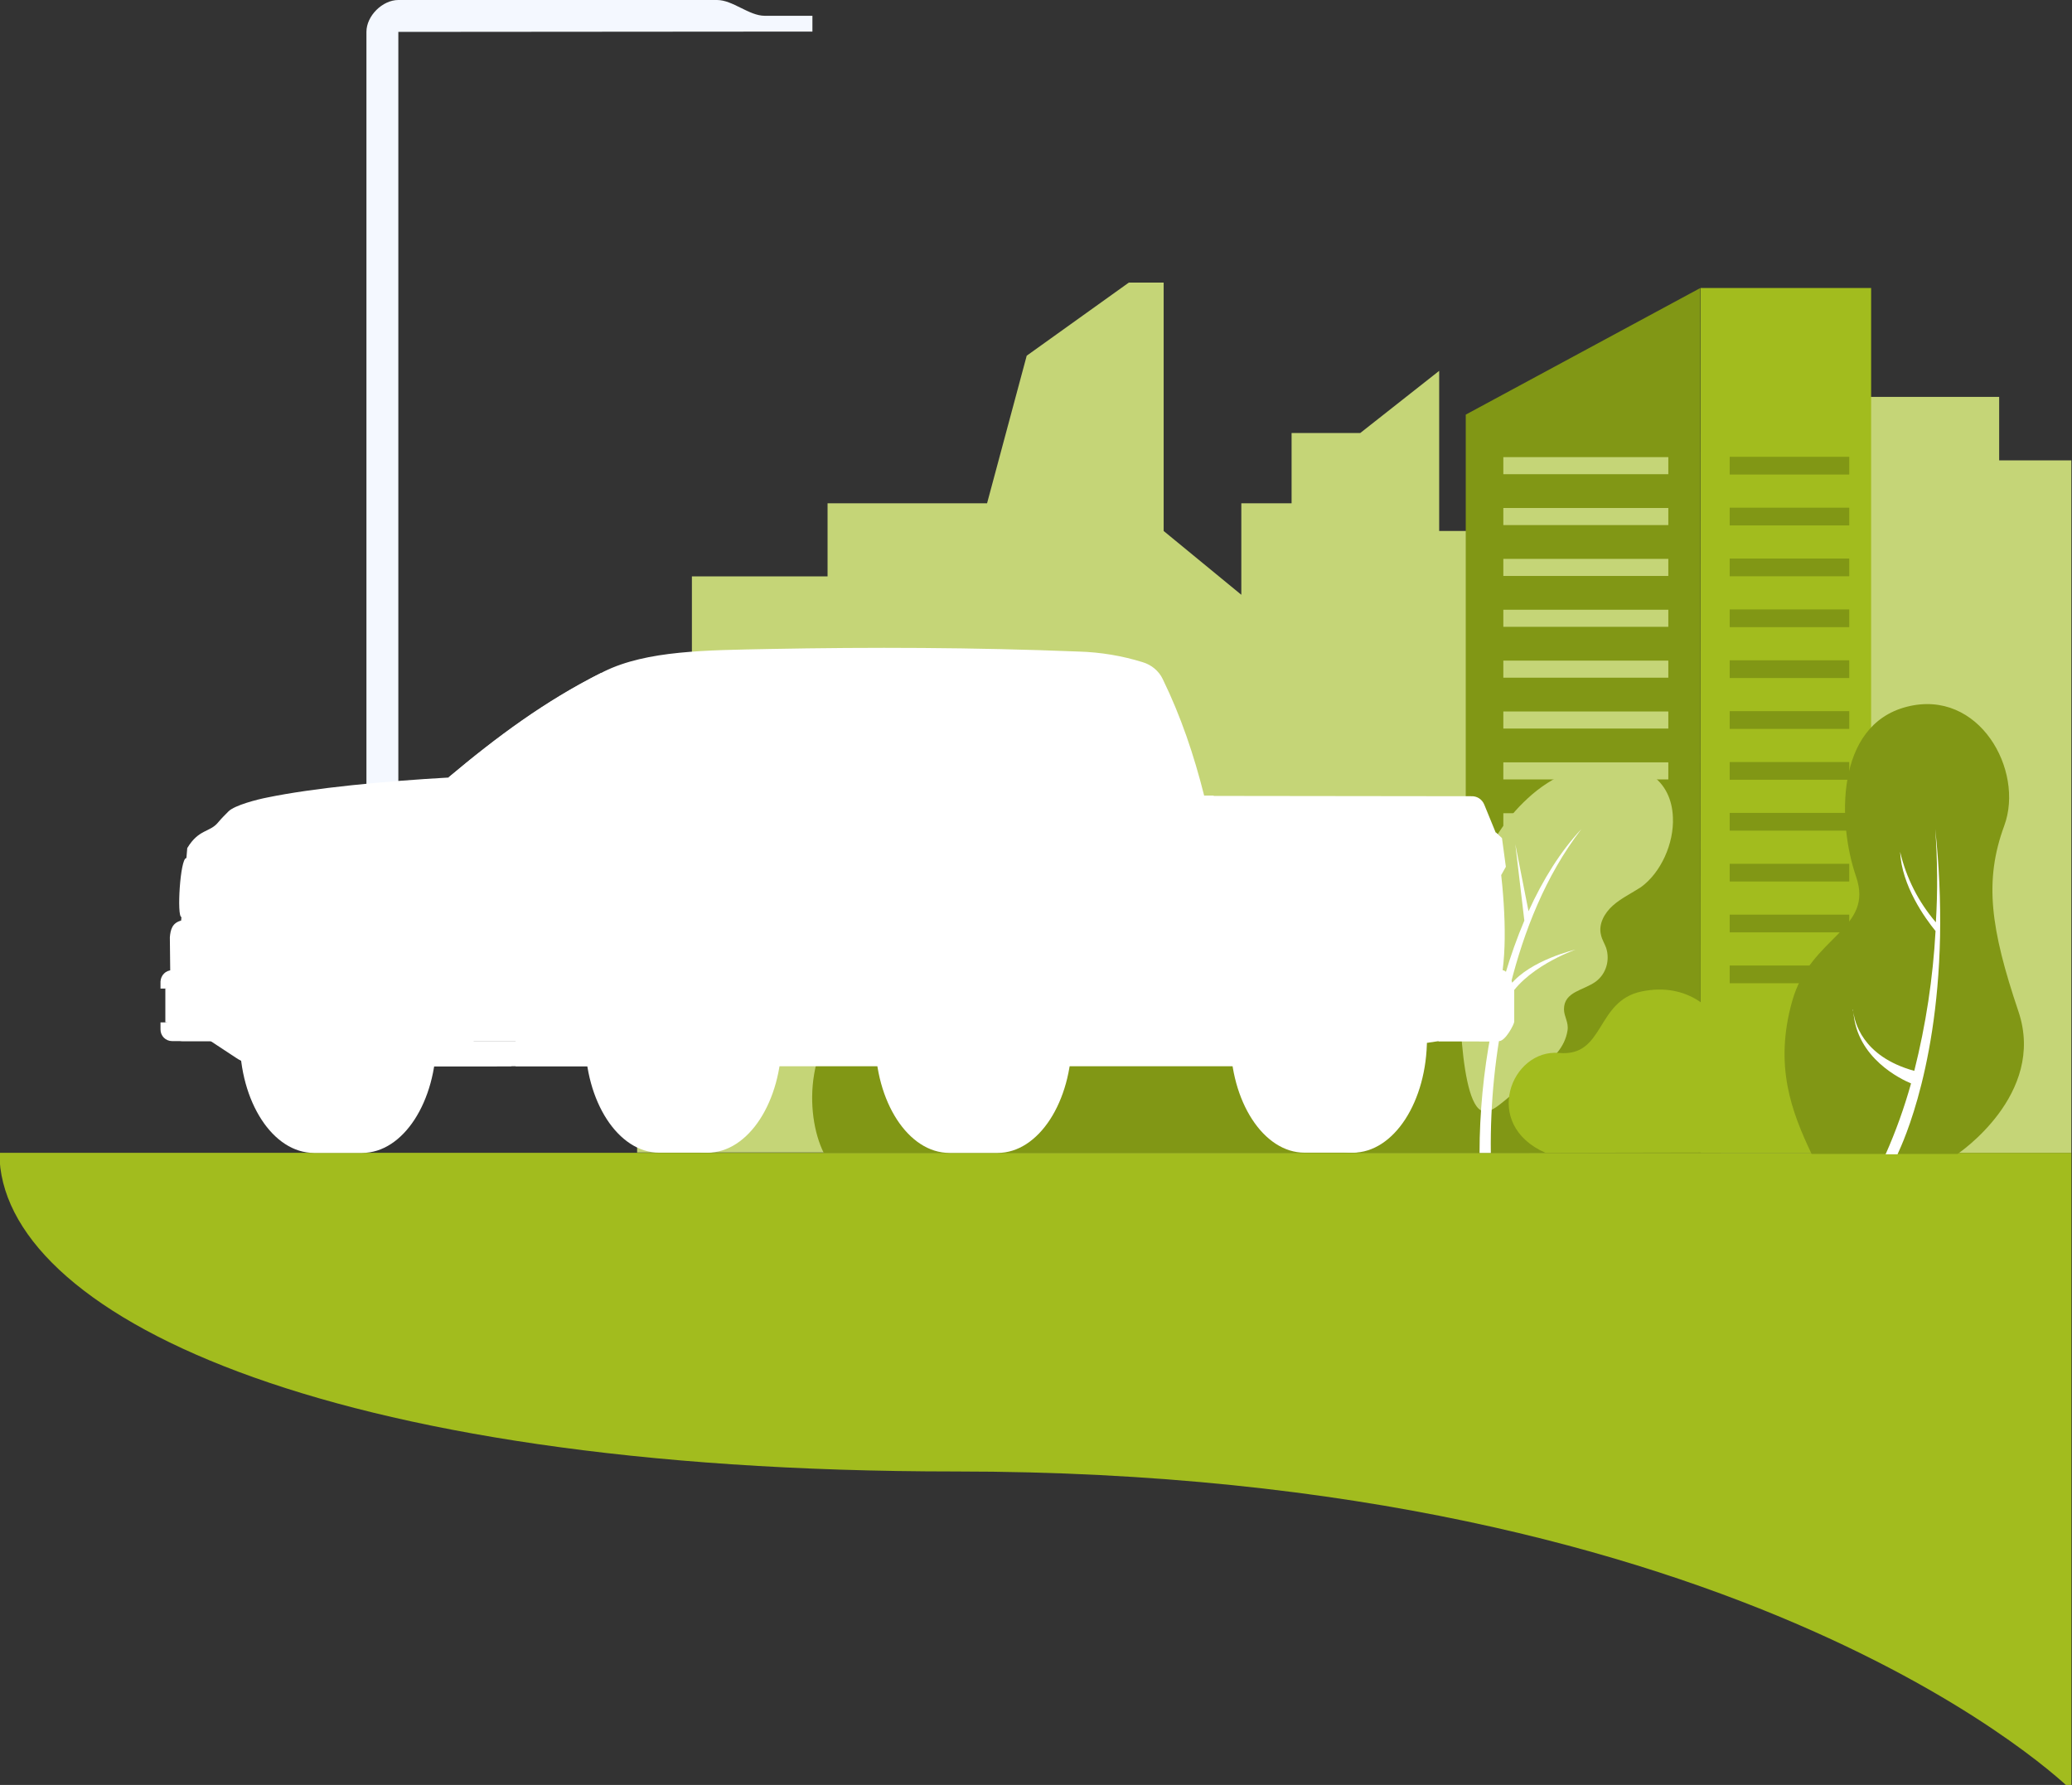 <?xml version="1.0" encoding="utf-8"?>
<!-- Generator: Adobe Illustrator 26.4.1, SVG Export Plug-In . SVG Version: 6.00 Build 0)  -->
<svg version="1.1" id="Component_4_1" xmlns="http://www.w3.org/2000/svg" xmlns:xlink="http://www.w3.org/1999/xlink" x="0px"
	 y="0px" viewBox="0 0 643 554" style="enable-background:new 0 0 643 554;" xml:space="preserve">
<rect x="0" y="0" width="643" height="554" fill="#333333" stroke="none"/>
<style type="text/css">
	.st0{fill:#F4F8FF;}
	.st1{fill:#C5D577;}
	.st2{fill-rule:evenodd;clip-rule:evenodd;fill:#A2BC1E;}
	.st3{fill:#819715;}
	.st4{fill:#A2BC1E;}
	.st5{fill:#FFFFFF;}
	.st6{fill-rule:evenodd;clip-rule:evenodd;fill:#ffffff00;}
	.st7{fill:#ffffff00;}
</style>
<g id="Group_619" transform="translate(108.816)">
	<path id="Path_479" class="st0" d="M14.8,9.9v291.8H4.9V9.9c0-5,5-9.9,9.9-9.9h98.9c4.9,0,9.9,4.9,14.8,4.9h14.8v4.9L14.8,9.9z"/>
	<path id="Path_472" class="st1" d="M105.9,178.9H148v-22.7h49.5l12.3-45.8l31.7-22.7h10.8v77.1l24.1,19.8v-28.4H292v-21.8h21.3
		l24.5-19.3v49.7h28v192.9H88.9V229.3l17-22.4V178.9z"/>
	<path id="Path_477" class="st2" d="M534,555.6c0,0-98.9-98.9-346.2-98.9C-10,456.7-109,407.2-109,357.8h643V555.6z"/>
	<g id="Group_635" transform="translate(534.184 35.478)">
		<path id="Path_547" class="st1" d="M-22.6,107.4V87.7h-63.9v19.7H-109v214.9H-0.2V107.4H-22.6z"/>
	</g>
	<g id="Group_667" transform="translate(455.046 1.687)">
		<path id="Path_548" class="st3" d="M-36.1,356.1H-109V127l72.8-39.3L-36.1,356.1L-36.1,356.1z"/>
		<rect id="Rectangle_773" x="-36.1" y="87.7" class="st4" width="52.9" height="268.4"/>
		<g id="Group_644" transform="translate(11.665 52.491)">
			<g id="Group_636">
				<rect id="Rectangle_774" x="-109" y="87.7" class="st1" width="51.2" height="5.3"/>
			</g>
			<g id="Group_637" transform="translate(0 15.79)">
				<rect id="Rectangle_775" x="-109" y="87.7" class="st1" width="51.2" height="5.3"/>
			</g>
			<g id="Group_638" transform="translate(0 31.578)">
				<rect id="Rectangle_776" x="-109" y="87.7" class="st1" width="51.2" height="5.3"/>
			</g>
			<g id="Group_639" transform="translate(0 47.366)">
				<rect id="Rectangle_777" x="-109" y="87.7" class="st1" width="51.2" height="5.3"/>
			</g>
			<g id="Group_640" transform="translate(0 63.156)">
				<rect id="Rectangle_778" x="-109" y="87.7" class="st1" width="51.2" height="5.3"/>
			</g>
			<g id="Group_641" transform="translate(0 78.944)">
				<rect id="Rectangle_779" x="-109" y="87.7" class="st1" width="51.2" height="5.3"/>
			</g>
			<g id="Group_642" transform="translate(0 94.731)">
				<rect id="Rectangle_780" x="-109" y="87.7" class="st1" width="51.2" height="5.3"/>
			</g>
			<g id="Group_643" transform="translate(0 110.521)">
				<rect id="Rectangle_781" x="-109" y="87.7" class="st1" width="51.2" height="5.3"/>
			</g>
		</g>
		<g id="Group_646" transform="translate(81.909 52.393)">
			<g id="Group_645">
				<rect id="Rectangle_782" x="-109" y="87.7" class="st3" width="37.1" height="5.5"/>
			</g>
		</g>
		<g id="Group_648" transform="translate(81.909 68.182)">
			<g id="Group_647">
				<rect id="Rectangle_783" x="-109" y="87.7" class="st3" width="37.1" height="5.5"/>
			</g>
		</g>
		<g id="Group_650" transform="translate(81.909 83.97)">
			<g id="Group_649">
				<rect id="Rectangle_784" x="-109" y="87.7" class="st3" width="37.1" height="5.5"/>
			</g>
		</g>
		<g id="Group_652" transform="translate(81.909 99.76)">
			<g id="Group_651">
				<rect id="Rectangle_785" x="-109" y="87.7" class="st3" width="37.1" height="5.5"/>
			</g>
		</g>
		<g id="Group_654" transform="translate(81.909 115.548)">
			<g id="Group_653">
				<rect id="Rectangle_786" x="-109" y="87.7" class="st3" width="37.1" height="5.5"/>
			</g>
		</g>
		<g id="Group_656" transform="translate(81.909 131.337)">
			<g id="Group_655">
				<rect id="Rectangle_787" x="-109" y="87.7" class="st3" width="37.1" height="5.5"/>
			</g>
		</g>
		<g id="Group_658" transform="translate(81.909 147.125)">
			<g id="Group_657" transform="translate(0 0)">
				<rect id="Rectangle_788" x="-109" y="87.7" class="st3" width="37.1" height="5.5"/>
			</g>
		</g>
		<g id="Group_660" transform="translate(81.909 162.914)">
			<g id="Group_659" transform="translate(0 0)">
				<rect id="Rectangle_789" x="-109" y="87.7" class="st3" width="37.1" height="5.5"/>
			</g>
		</g>
		<g id="Group_662" transform="translate(81.909 178.702)">
			<g id="Group_661" transform="translate(0 0)">
				<rect id="Rectangle_790" x="-109" y="87.7" class="st3" width="37.1" height="5.5"/>
			</g>
		</g>
		<g id="Group_664" transform="translate(81.909 194.491)">
			<g id="Group_663" transform="translate(0 0)">
				<rect id="Rectangle_791" x="-109" y="87.7" class="st3" width="37.1" height="5.5"/>
			</g>
		</g>
		<g id="Group_666" transform="translate(81.909 210.279)">
			<g id="Group_665">
				<rect id="Rectangle_792" x="-109" y="87.7" class="st3" width="37.1" height="5.5"/>
			</g>
		</g>
	</g>
	<path id="Path_549" class="st3" d="M171.2,357.8h194.6c-30.4-73-60.8-91.2-103.4-66.9c-42.6,24.3-67.6-5.6-103.4,18.2
		c-18.2,12.2-18.2,36.5-12.2,48.7L171.2,357.8z"/>
	<g id="Group_670" transform="translate(453.03 149.227)">
		<g id="Group_669">
			<g id="Group_668">
				<path id="Path_550" class="st1" d="M-42.7,104.4c-0.2-5.3-2.3-10.3-7-13.3c-3-1.9-6.3-3-9.8-3.2c-10.3-1-20.7,3.6-28.3,10.7
					c-13.8,12.7-19.7,31.3-21,49.6c-0.5,6.8-0.4,48.1,7.9,47.5c1.8-0.1,3.3-1.2,4.7-2.3c5.1-3.9,9.3-8.7,14.2-12.8
					c1.2-0.9,2.3-1.9,3.3-3c1.7-2,2.9-4.4,3.3-7s-1.1-4.3-1.1-6.6c0-5.5,6.1-5.8,9.9-8.6c3.2-2.4,4.4-6.6,3.2-10.4
					c-0.5-1.4-1.3-2.6-1.6-4c-0.9-3.4,1.1-6.9,3.7-9.2c2.6-2.3,5.8-3.8,8.7-5.7C-46.5,121.7-42.3,112.6-42.7,104.4z"/>
			</g>
		</g>
		<path id="Path_551" class="st5" d="M-102.7,208.6c0-24.7,4.9-50.9,13.9-72.1l-2.8-23.7l4.1,20.8c4.5-9.9,10-18.7,16.4-25.5
			c-11.2,14.5-17.9,32-22,48.3c6.2-7.7,20.2-10.9,20.2-10.9s-16.4,5.7-21.5,16.4c-3.4,15.3-5,31-4.8,46.7H-102.7z"/>
	</g>
	<g id="Group_672" transform="translate(553.969 130.843)">
		<path id="Path_552" class="st3" d="M-100.6,227.3h45.3c0,0,27.6-18.4,18.9-44.2s-10.7-40.6-4.4-57.7S-48.6,82.8-71,88.5
			s-21.5,36.2-15.8,52.7s-14.1,18.4-19.8,38.6S-106.8,214.2-100.6,227.3z"/>
		<g id="Group_671" transform="translate(21.169 38.717)">
			<path id="Path_553" class="st5" d="M-108.9,144.4c0-0.2,0-0.4,0-0.6C-109,143.7-109,144-108.9,144.4z"/>
			<path id="Path_554" class="st5" d="M-81.9,121.1c0.2-11.1-0.3-22.3-1.5-33.4c0.7,9.6,0.8,19.3,0.2,29
				c-5.4-6.3-9.2-13.8-11.1-21.9c0.5,10.6,7.8,20.7,11,24.6c-0.8,14.6-3,29.1-6.6,43.4c-16.4-4.5-18.6-15.6-18.9-18.4
				c1,14.5,14.8,21,17.9,22.3c-2.1,7.5-4.7,14.8-7.9,22h3.7C-95.2,188.6-82.8,165.3-81.9,121.1L-81.9,121.1L-81.9,121.1z"/>
		</g>
	</g>
	<g id="_8" transform="translate(49.994 113.325)">
		<path id="Path_555" class="st6" d="M150.8,244.5h-15c-12.7,0-23-15.8-23-35.4s10.3-35.4,23-35.4h15c12.7,0,23,15.9,23,35.4
			S163.5,244.5,150.8,244.5z"/>
		<path id="Path_556" class="st6" d="M-46.4,244.5h-15c-12.7,0-23-15.8-23-35.4s10.3-35.4,23-35.4h15c12.7,0,23,15.9,23,35.4
			S-33.7,244.5-46.4,244.5z"/>
		<path id="Path_557" class="st6" d="M1.2,217.6h232.9l53.6-7.8l10.7-15.9l-3.5-37.5H1.2V217.6z"/>
		<rect id="Rectangle_793" x="-78.1" y="209.8" class="st7" width="104.2" height="7.8"/>
		<g id="Group_674" transform="translate(131.776 85.927)">
			<path id="Path_558" class="st6" d="M-71,158.5h-15c-12.7,0-23-15.8-23-35.4s10.3-35.4,23-35.4h15C-57.1,87.7-56.7,158.5-71,158.5
				z"/>
			<path id="Path_559" class="st6" d="M-71,158.5c12.7,0,23-15.9,23-35.4s-10.3-35.4-23-35.4s-23,15.9-23,35.4S-83.7,158.5-71,158.5
				z"/>
			<g id="Group_673" transform="translate(21.778 10.502)">
				<path id="Path_560" class="st6" d="M-92.8,137.6c8.9,0,16.2-11.2,16.2-24.9s-7.3-24.9-16.2-24.9S-109,98.9-109,112.7
					S-101.7,137.6-92.8,137.6z"/>
				<path id="Path_561" class="st6" d="M-92.8,134.1c7.7,0,13.9-9.6,13.9-21.4s-6.2-21.4-13.9-21.4s-13.9,9.6-13.9,21.4
					S-100.4,134.1-92.8,134.1z"/>
				<path id="Path_562" class="st6" d="M-95.4,133.7c-6.4-1.9-11.2-10.6-11.2-21s4.8-19.1,11.2-21c6.4,1.9,11.2,10.6,11.2,21
					S-89.1,131.7-95.4,133.7z"/>
				<path id="Path_563" class="st6" d="M-95.6,133.6c6.3-2,11-10.6,11-20.9s-4.7-18.9-11-20.9c-3.7,1.2-6.9,4.7-8.9,9.4
					c0.9,1,1.4,3.2,0.2,6.4c-0.7,2-1.6,2.9-2.3,3.1c0,0.7-0.1,1.3-0.1,2s0,1.3,0.1,2c0.8,0.2,1.6,1.1,2.3,3.1
					c1.2,3.2,0.7,5.3-0.2,6.4C-102.5,128.9-99.3,132.4-95.6,133.6L-95.6,133.6z M-98.5,102.5c-4.5,0-3.9-6.2-2.4-6.8
					c1.5-0.5,3.2-0.5,4.7,0C-94.6,96.2-94,102.5-98.5,102.5z M-92.8,107.6c-2.3-6,1.6-8.3,2.6-6.5c1.1,1.9,1.9,4.1,2.4,6.3
					C-87.3,109.6-90.5,113.6-92.8,107.6L-92.8,107.6z M-92.8,117.8c2.3-6,5.5-2.1,5,0.2c-0.4,2.2-1.2,4.3-2.4,6.3
					C-91.2,126.1-95,123.8-92.8,117.8z M-96.2,129.6c-1.5,0.5-3.2,0.5-4.7,0s-2.2-6.8,2.4-6.8S-94.6,129.1-96.2,129.6L-96.2,129.6z"
					/>
				<path id="Path_564" class="st6" d="M-94.6,133.9c6.8-1.4,12.1-10.4,12.1-21.2s-5.2-19.8-12.1-21.2c-4,0.8-7.4,4.2-9.6,9
					c1.4-0.5,3.9,2,2,7.1c-1.5,3.9-3.3,3.6-4.3,2.3c-0.1,0.9-0.1,1.9-0.1,2.8s0,1.9,0.1,2.8c1-1.3,2.9-1.6,4.3,2.3
					c1.9,5.1-0.5,7.5-2,7C-102,129.7-98.6,133.1-94.6,133.9L-94.6,133.9z M-96.5,102.5c-4.5,0-3.9-6.2-2.4-6.8
					c1.5-0.5,3.2-0.5,4.7,0C-92.6,96.2-92,102.5-96.5,102.5z M-90.7,107.6c-2.3-6,1.6-8.3,2.6-6.5c1.1,1.9,1.9,4.1,2.4,6.3
					C-85.3,109.6-88.5,113.6-90.7,107.6z M-90.7,117.8c2.3-6,5.5-2.1,5,0.2c-0.4,2.2-1.2,4.3-2.4,6.3
					C-89.1,126.1-93,123.8-90.7,117.8z M-94.1,129.6c-1.5,0.5-3.2,0.5-4.7,0s-2.2-6.8,2.4-6.8S-92.6,129.1-94.1,129.6L-94.1,129.6z"
					/>
				<path id="Path_565" class="st6" d="M-96.6,108.3c1.7,0,3,2.1,3,4.6s-1.3,4.6-3,4.6s-3-2.1-3-4.6S-98.3,108.3-96.6,108.3z"/>
			</g>
		</g>
		<g id="Group_676" transform="translate(332.02 85.926)">
			<path id="Path_566" class="st6" d="M-71,158.5h-15c-12.7,0-23-15.8-23-35.4s10.3-35.4,23-35.4h15C-57.1,87.7-56.7,158.5-71,158.5
				z"/>
			<ellipse id="Ellipse_29" class="st7" cx="-71" cy="123.1" rx="23" ry="35.4"/>
			<g id="Group_675" transform="translate(21.779 10.503)">
				<path id="Path_567" class="st6" d="M-92.8,137.6c8.9,0,16.2-11.2,16.2-24.9s-7.3-24.9-16.2-24.9S-109,98.9-109,112.7
					S-101.7,137.6-92.8,137.6z"/>
				<path id="Path_568" class="st6" d="M-92.8,134.1c7.7,0,13.9-9.6,13.9-21.4s-6.2-21.4-13.9-21.4s-13.9,9.6-13.9,21.4
					S-100.4,134.1-92.8,134.1z"/>
				<path id="Path_569" class="st6" d="M-95.4,133.7c-6.4-1.9-11.2-10.6-11.2-21s4.8-19.1,11.2-21c6.4,1.9,11.2,10.6,11.2,21
					S-89.1,131.7-95.4,133.7z"/>
				<path id="Path_570" class="st6" d="M-95.6,133.6c6.3-2,11-10.6,11-20.9s-4.7-18.9-11-20.9c-3.7,1.2-6.9,4.7-8.9,9.4
					c0.9,1,1.4,3.2,0.2,6.4c-0.7,2-1.6,2.9-2.3,3.1c0,0.7-0.1,1.3-0.1,2s0,1.3,0.1,2c0.8,0.2,1.6,1.1,2.3,3.1
					c1.2,3.2,0.7,5.3-0.2,6.4C-102.5,128.9-99.4,132.4-95.6,133.6L-95.6,133.6z M-98.5,102.5c-4.5,0-3.9-6.2-2.4-6.8
					c1.5-0.5,3.2-0.5,4.7,0C-94.6,96.2-94,102.5-98.5,102.5z M-92.8,107.6c-2.3-6,1.6-8.3,2.6-6.5c1.1,1.9,1.9,4.1,2.4,6.3
					C-87.3,109.6-90.5,113.6-92.8,107.6z M-92.8,117.8c2.3-6,5.5-2.1,5,0.2c-0.4,2.2-1.2,4.3-2.4,6.3
					C-91.2,126.1-95,123.8-92.8,117.8z M-96.2,129.6c-1.5,0.5-3.2,0.5-4.7,0s-2.2-6.8,2.4-6.8S-94.6,129.1-96.2,129.6L-96.2,129.6z"
					/>
				<path id="Path_571" class="st6" d="M-94.6,133.9c6.8-1.4,12.1-10.4,12.1-21.2s-5.2-19.8-12.1-21.2c-4,0.8-7.4,4.2-9.6,9
					c1.4-0.5,3.9,2,2,7.1c-1.5,3.9-3.3,3.6-4.3,2.3c-0.1,0.9-0.1,1.9-0.1,2.8s0,1.9,0.1,2.8c1-1.3,2.9-1.6,4.3,2.3
					c1.9,5.1-0.5,7.5-2,7C-102,129.7-98.6,133.1-94.6,133.9L-94.6,133.9z M-96.5,102.5c-4.5,0-3.9-6.2-2.4-6.8
					c1.5-0.5,3.2-0.5,4.7,0C-92.6,96.2-92,102.5-96.5,102.5z M-90.7,107.6c-2.3-6,1.6-8.3,2.6-6.5c1.1,1.9,1.9,4.1,2.4,6.3
					C-85.3,109.6-88.5,113.6-90.7,107.6z M-90.7,117.8c2.3-6,5.5-2.1,5,0.2c-0.4,2.2-1.2,4.3-2.4,6.3
					C-89.1,126.1-93,123.8-90.7,117.8z M-94.1,129.6c-1.5,0.5-3.2,0.5-4.7,0s-2.2-6.8,2.4-6.8S-92.6,129.1-94.1,129.6L-94.1,129.6z"
					/>
				<path id="Path_572" class="st6" d="M-96.6,108.3c1.7,0,3,2.1,3,4.6s-1.3,4.6-3,4.6s-3-2.1-3-4.6S-98.3,108.3-96.6,108.3z"/>
			</g>
		</g>
		<path id="Path_573" class="st6" d="M-75.9,134.2c14.5-3,36.7-5.1,56.3-6.2c15.4-12.9,30.6-24.1,48.2-32.9
			c13.4-6.6,31.9-6.6,51.4-7c31.3-0.6,63.4-0.5,96,0.8c6.7,0.2,13.4,1.3,19.8,3.3c2.7,0.8,5,2.7,6.2,5.2
			c5.7,11.7,9.7,23.6,12.9,36.3l82.8,0.1c1.8-0.1,3.4,0.9,4.1,2.6l3.6,8.8c2.1,14.3,3.7,30.3,2.1,42.6l-3.2,22.1h-16.7
			c0.8-5.1,0.9-10.2,0.4-15.3c-1.2-13.3-13-28.3-27.1-28.3c-16.8,0-30.4,17.9-30.4,40c0,1.2,0,2.4,0.1,3.6H87.7
			c1.1-5,1.4-10.2,1-15.3c-1.2-13.3-13.6-28.9-27.7-28.9c-16.8,0-36.7,18.5-36.7,40.5c0,1.2,0,2.4,0.1,3.6h-126.6
			c-2.4,0-3.6-2.3-3.6-4.6l-0.3-27.6c0.2-2.5,0.8-4.5,3.5-5.2l1.9-22.5c3.6-6,7-4.8,9.6-8c1-1.2,2.1-2.3,3.2-3.4
			C-86,136.6-79,134.8-75.9,134.2z"/>
		<path id="Path_574" class="st6" d="M187.1,96.2l-44-0.7c-11,0.3-24,0.8-29.3,6.4c-7.1,7.3-14.5,14.3-20,22.9
			c-2.7,4.2-0.8,8.8,4.4,8.8h87.7c5.7,0,12.9-4.4,16.1-7.7c0.9-0.8,1.3-2,0.8-3.2l-6.9-21.6C194.6,97.3,192.5,96.3,187.1,96.2z"/>
		<path id="Path_575" class="st6" d="M-19.7,128c15.1-12.7,30.1-23.8,47.3-32.4h76.6c1.2,0,1.5,0.8,0.9,1.5l-26.5,29.7
			c-0.8,0.8-1.9,1.3-3.1,1.3L-19.7,128z"/>
		<path id="Path_576" class="st6" d="M-16.7,126.2c13.3-11,27-21,42.3-29h77l-25.2,28.3c-0.5,0.5-1.1,0.7-1.8,0.7H-16.7z
			 M143.1,97.2c-7.5,0.2-22.8,0.4-28.1,5.8c-7,7.2-14.3,14.2-19.8,22.7c-1.9,3-0.9,6.2,2.9,6.2h56.6c-1.7-11.7-4-23.2-7-34.6
			L143.1,97.2L143.1,97.2z M157.3,97.5l29.8,0.5c3.6,0.1,6,0.1,7.2,3.8l6.9,21.6c0.2,0.7,0.1,0.9-0.4,1.4c-3.4,3.3-10,7.2-14.9,7.2
			h-19.1C164.2,120.3,161.1,108.8,157.3,97.5L157.3,97.5z"/>
		<path id="Path_577" class="st6" d="M-16.7,126.2c2.7-2.2,5.5-4.5,8.2-6.6c26-5.2,52.5-7.7,79-7.6c6.2,0,12.4,0.1,18.5,0.4
			l-11.7,13.1c-0.5,0.5-1.1,0.7-1.8,0.7H-16.7z M101.2,117.8c14.2-1.4,28.4-2.1,42.7-2.1c2.7,0,5.4,0,8.1,0.1
			c1.1,5.4,2,10.8,2.8,16.2H98.2c-3.9,0-4.9-3.2-2.9-6.2C97,123,99,120.3,101.2,117.8L101.2,117.8z M166.7,131.9h19.1
			c4.9,0,11.6-3.8,14.9-7.2c0.5-0.5,0.6-0.7,0.4-1.4l-1.3-4c-11.8-1.6-24.2-2.7-37-3.3C164.3,121.4,165.6,126.7,166.7,131.9
			L166.7,131.9z"/>
		<path id="Path_578" class="st6" d="M214.9,133.6h2.9c2.3,12.7,3.6,25.5,3.8,38.4c0.2,12.7-1.1,25.3-3.7,37.7h-3
			c2.7-12.4,4-25,3.8-37.7C218.5,159.2,217.2,146.3,214.9,133.6z"/>
		<path id="Path_579" class="st6" d="M-102.5,171.3c-1.5,0-0.4-18.3,1.5-18.3c1.8,0.3,3.1,1.8,3.1,3.7l-1.3,12
			c-0.2,1.5-1.1,2.7-2.5,2.7L-102.5,171.3z"/>
		<path id="Path_580" class="st6" d="M88,209.8h-0.3c0.8-5.1,0.9-10.2,0.4-15.3c-1.2-13.3-13-28.3-27.1-28.3
			c-10.7,0-20.1,7.3-25.5,18.2c-0.9,1.9-2.4,3.4-4,3.4l-5.1-0.1c-2.2,0-2.1-2.4-1.7-3.3c6.2-17.8,19.9-30.1,35.8-30.1
			c18.3,0,33.5,19.4,32.8,36.7C93,200.8,89.2,206.8,88,209.8z"/>
		<path id="Path_581" class="st6" d="M287.8,209.8h-0.1c0.8-5.1,0.9-10.2,0.4-15.3c-1.2-13.3-13-28.3-27.1-28.3
			c-16.8,0-30.4,17.9-30.4,40c0,1.2,0,2.4,0.1,3.6l-7.3-22c5.6-19.6,20-33.5,36.9-33.5c18.3,0,33.5,19.4,32.8,36.7
			C292.8,200.8,289,206.8,287.8,209.8z"/>
		<path id="Path_582" class="st6" d="M158,142.1h-11.6c-1,0-1.8,0.8-1.8,1.8l0,0c0,1,0.8,1.8,1.8,1.8H158c1,0,1.8-0.8,1.8-1.8l0,0
			C159.7,142.9,159,142.1,158,142.1z"/>
		<path id="Path_583" class="st6" d="M208.7,142.1h-11.6c-1,0-1.8,0.8-1.8,1.8l0,0c0,1,0.8,1.8,1.8,1.8h11.6c1,0,1.8-0.8,1.8-1.8
			l0,0C210.5,142.9,209.7,142.1,208.7,142.1z"/>
		<path id="Path_584" class="st6" d="M-105.4,209.8H26.9c2,0,3.3-1.6,3.6-3.5l2.3-15c0.3-1.9-1.6-3.5-3.6-3.5h-134.6
			c-2,0-3.5,1.6-3.6,3.5v2.2h2V204h-2v2.2C-109,208.2-107.4,209.8-105.4,209.8z"/>
		<path id="Path_585" class="st6" d="M-107.5,193.5V204h5.7c0.7,0,1.3-0.6,1.3-1.3v-7.9c0-0.7-0.6-1.3-1.3-1.3H-107.5z"/>
		<g id="Group_677" transform="translate(203.78 28.476)">
			<path id="Path_586" class="st6" d="M-83.1,87.7h-12.5c-7.4,0-7.4,15,0,15h12.5c2.9,0,5.3-2.4,5.3-5.3V93
				C-77.8,90.1-80.1,87.7-83.1,87.7z"/>
			<path id="Path_587" class="st6" d="M-97.9,95.5l-7.7,0.5c-1.8,0.1-3.2,0.7-3.4,2.7c-0.3,3.8,3.6,5.9,7,5.1l4.9-1.2
				c1.1-0.3,2.2-0.9,2-2l-0.8-3.1C-96.2,96.4-96.8,95.4-97.9,95.5z"/>
			<path id="Path_588" class="st6" d="M-80.2,90.6L-80.2,90.6c-1.3,0-2.4,1.1-2.4,2.4v5.7c0.1,0.9-0.5,1.6-1.4,1.7
				c-0.1,0-0.2,0-0.3,0h-11.6c-2.2,0-2.2,2.4,0,2.4h12.8c2.9,0.1,5.3-2.2,5.3-5.1c0-0.1,0-0.2,0-0.4V93
				C-77.8,91.7-78.8,90.6-80.2,90.6z"/>
		</g>
		<path id="Path_589" class="st6" d="M223.4,187.7H93.3l-5.6,22.1h143.1L223.4,187.7z"/>
		<path id="Path_590" class="st6" d="M89.2,203.7l-1.5,6h143.1l-2-6H89.2z"/>
		<path id="Path_591" class="st6" d="M223.4,187.7H93.3l-2,7.9h134.8L223.4,187.7z"/>
		<path id="Path_592" class="st6" d="M-22.6,147.7h-64.8c-2.9,0.1-5.3,2.2-5.6,5l-2.8,25.3c-0.3,2.4,1.4,4.7,3.8,5
			c0.2,0,0.5,0,0.7,0h74c3.5,0,6.2-2.5,5.4-6.5l-4.9-23.8C-17.4,149.9-19.8,147.9-22.6,147.7z"/>
		<path id="Path_593" class="st6" d="M-22.6,147.7h-60.2c-2.9,0.1-5.3,2.2-5.6,5l-2.8,25.3c-0.3,2.4,1.4,4.7,3.8,5
			c0.2,0,0.5,0,0.7,0h69.4c3.5,0,6.2-2.5,5.4-6.5l-4.9-23.8C-17.4,149.9-19.8,147.9-22.6,147.7z"/>
		<path id="Path_594" class="st6" d="M-4.1,153l31-0.2c2.7,0,2.8,1.9,1.6,3.2l-11.3,12.8c-0.9,1-2.6,2.4-4,2.4l-14.7,0.2
			c-1.5-0.1-2.7-1.2-2.8-2.7l-2.8-12c-0.3-1.7,0.9-3.4,2.6-3.7C-4.4,153-4.2,153-4.1,153z"/>
		<rect id="Rectangle_794" x="-97.1" y="160.4" class="st7" width="84.2" height="10"/>
		<path id="Path_595" class="st6" d="M-75.5,217.6H0L-17.7,206c-2-1.4-4.4-2-6.8-1.9h-69.3c-1.4,0-2.5,1.1-2.5,2.5
			c0,1,0.6,1.9,1.4,2.3l13,6.3C-80,216.5-77.8,217.4-75.5,217.6z"/>
		<path id="Path_596" class="st6" d="M-78.9,217.6h74.4l-14.3-9.5c-1.6-1.2-3.6-1.9-5.6-1.9h-70.3c-1.5,0-2.3,1.2-0.1,2.7l9.1,6
			C-83.5,216.4-80.4,217.6-78.9,217.6z"/>
		<path id="Path_597" class="st6" d="M-70.6,163.9l3.2-1.3h7.6l3.2,1.3v3.4l-7,1.6l-7-1.6L-70.6,163.9z"/>
		<path id="Path_598" class="st6" d="M-78.5,210.2c-4.1-2.6,3.7-1.3,5.7,0l5.3,3.4c4.1,2.6-3.7,1.3-5.7,0L-78.5,210.2z M-58.9,210.2
			c-4.1-2.6,3.7-1.3,5.7,0l5.3,3.4c4.1,2.6-3.7,1.3-5.7,0L-58.9,210.2z M-33.6,210.2l5.3,3.4c4.1,2.6-3.7,1.3-5.7,0l-5.3-3.4
			C-43.4,207.5-35.6,208.9-33.6,210.2L-33.6,210.2z"/>
		<path id="Path_599" class="st6" d="M-89.4,193.5h61.9c1.2,0,2.2,1,2.2,2.2v6.1c0,1.2-1,2.2-2.2,2.2h-61.9c-1.2,0-2.2-1-2.2-2.2
			v-6.1C-91.7,194.5-90.7,193.5-89.4,193.5z"/>
		<path id="Path_600" class="st6" d="M-85.8,193.5h58.2c1.2,0,2.2,1,2.2,2.2v6.1c0,1.2-1,2.2-2.2,2.2h-58.2c-1.2,0-2.2-1-2.2-2.2
			v-6.1C-88,194.5-87,193.5-85.8,193.5z"/>
		<path id="Path_601" class="st6" d="M-6,193.5h19c1.2,0,2.2,1,2.2,2.2v6.1c0,1.2-1,2.2-2.2,2.2H-6c-1.2,0-2.2-1-2.2-2.2v-6.1
			C-8.2,194.5-7.2,193.5-6,193.5z"/>
		<path id="Path_602" class="st6" d="M-2.3,193.5H13c1.2,0,2.2,1,2.2,2.2v6.1c0,1.2-1,2.2-2.2,2.2H-2.3c-1.2,0-2.2-1-2.2-2.2v-6.1
			C-4.5,194.5-3.5,193.5-2.3,193.5z"/>
		<path id="Path_603" class="st6" d="M112.5,209.8h104.4c1.2,0,2.1,1,2.1,2.1l0,0c0,1.2-1,2.1-2.1,2.1H112.5c-1.2,0-2.1-1-2.1-2.1
			l0,0C110.4,210.7,111.4,209.8,112.5,209.8z"/>
		<path id="Path_604" class="st6" d="M98.5,209.8h13.1c1.2,0,2.1,1,2.1,2.1l0,0c0,1.2-1,2.1-2.1,2.1h-11c-1.2,0-2.1-1-2.1-2.1V209.8
			z"/>
		<path id="Path_605" class="st6" d="M300.2,209.8h6.2c2,0,4.7-5.3,4.7-6v-9.6c0-1.7-1.9-6.4-3.6-6.4h-3.1c-1.6,1.7-2.6,3.9-3,6.2
			l-3.2,11C298.4,206.7,299.1,208.4,300.2,209.8z"/>
		<path id="Path_606" class="st6" d="M305.5,145.1h-2.2l-1.4,2l1.1,8.8l4.1,2.3l1.4-2.5l-1.2-8.9L305.5,145.1z"/>
		<path id="Path_607" class="st6" d="M93.1,165.7c-0.5-1-0.2-2.2,0.8-2.7l0,0c1-0.5,2.2-0.2,2.7,0.8l7.5,13.4h96.5l11.5-16.7
			c0.6-0.9,1.9-1.1,2.8-0.5c0.9,0.6,1.1,1.9,0.5,2.8l0,0l-12.1,17.5l0,0c-0.4,0.5-1,0.9-1.7,0.9h-98.7c-0.8,0-1.5-0.4-1.8-1
			L93.1,165.7z"/>
		<path id="Path_608" class="st6" d="M2.3,195.8c1.6,0,3,1.3,3,2.9l0,0c0,1.6-1.3,3-3,3l0,0c-1.6,0-3-1.3-3-2.9l0,0
			C-0.7,197.2,0.6,195.8,2.3,195.8L2.3,195.8z M13.3,198.8c0,1.6-1.3,3-3,3l0,0c-1.6,0-3-1.3-3-2.9l0,0c0-1.6,1.3-3,3-2.9l0,0
			C12,195.8,13.3,197.2,13.3,198.8L13.3,198.8L13.3,198.8z"/>
	</g>
	<path id="Path_609" class="st4" d="M370.8,357.8c-20-8.8-10.6-32.3,4.2-31c14.3,1.3,11.3-16.2,25.7-19.1
		c28.1-5.7,39.1,32.6,19.6,50L370.8,357.8L370.8,357.8z"/>
</g>
</svg>
